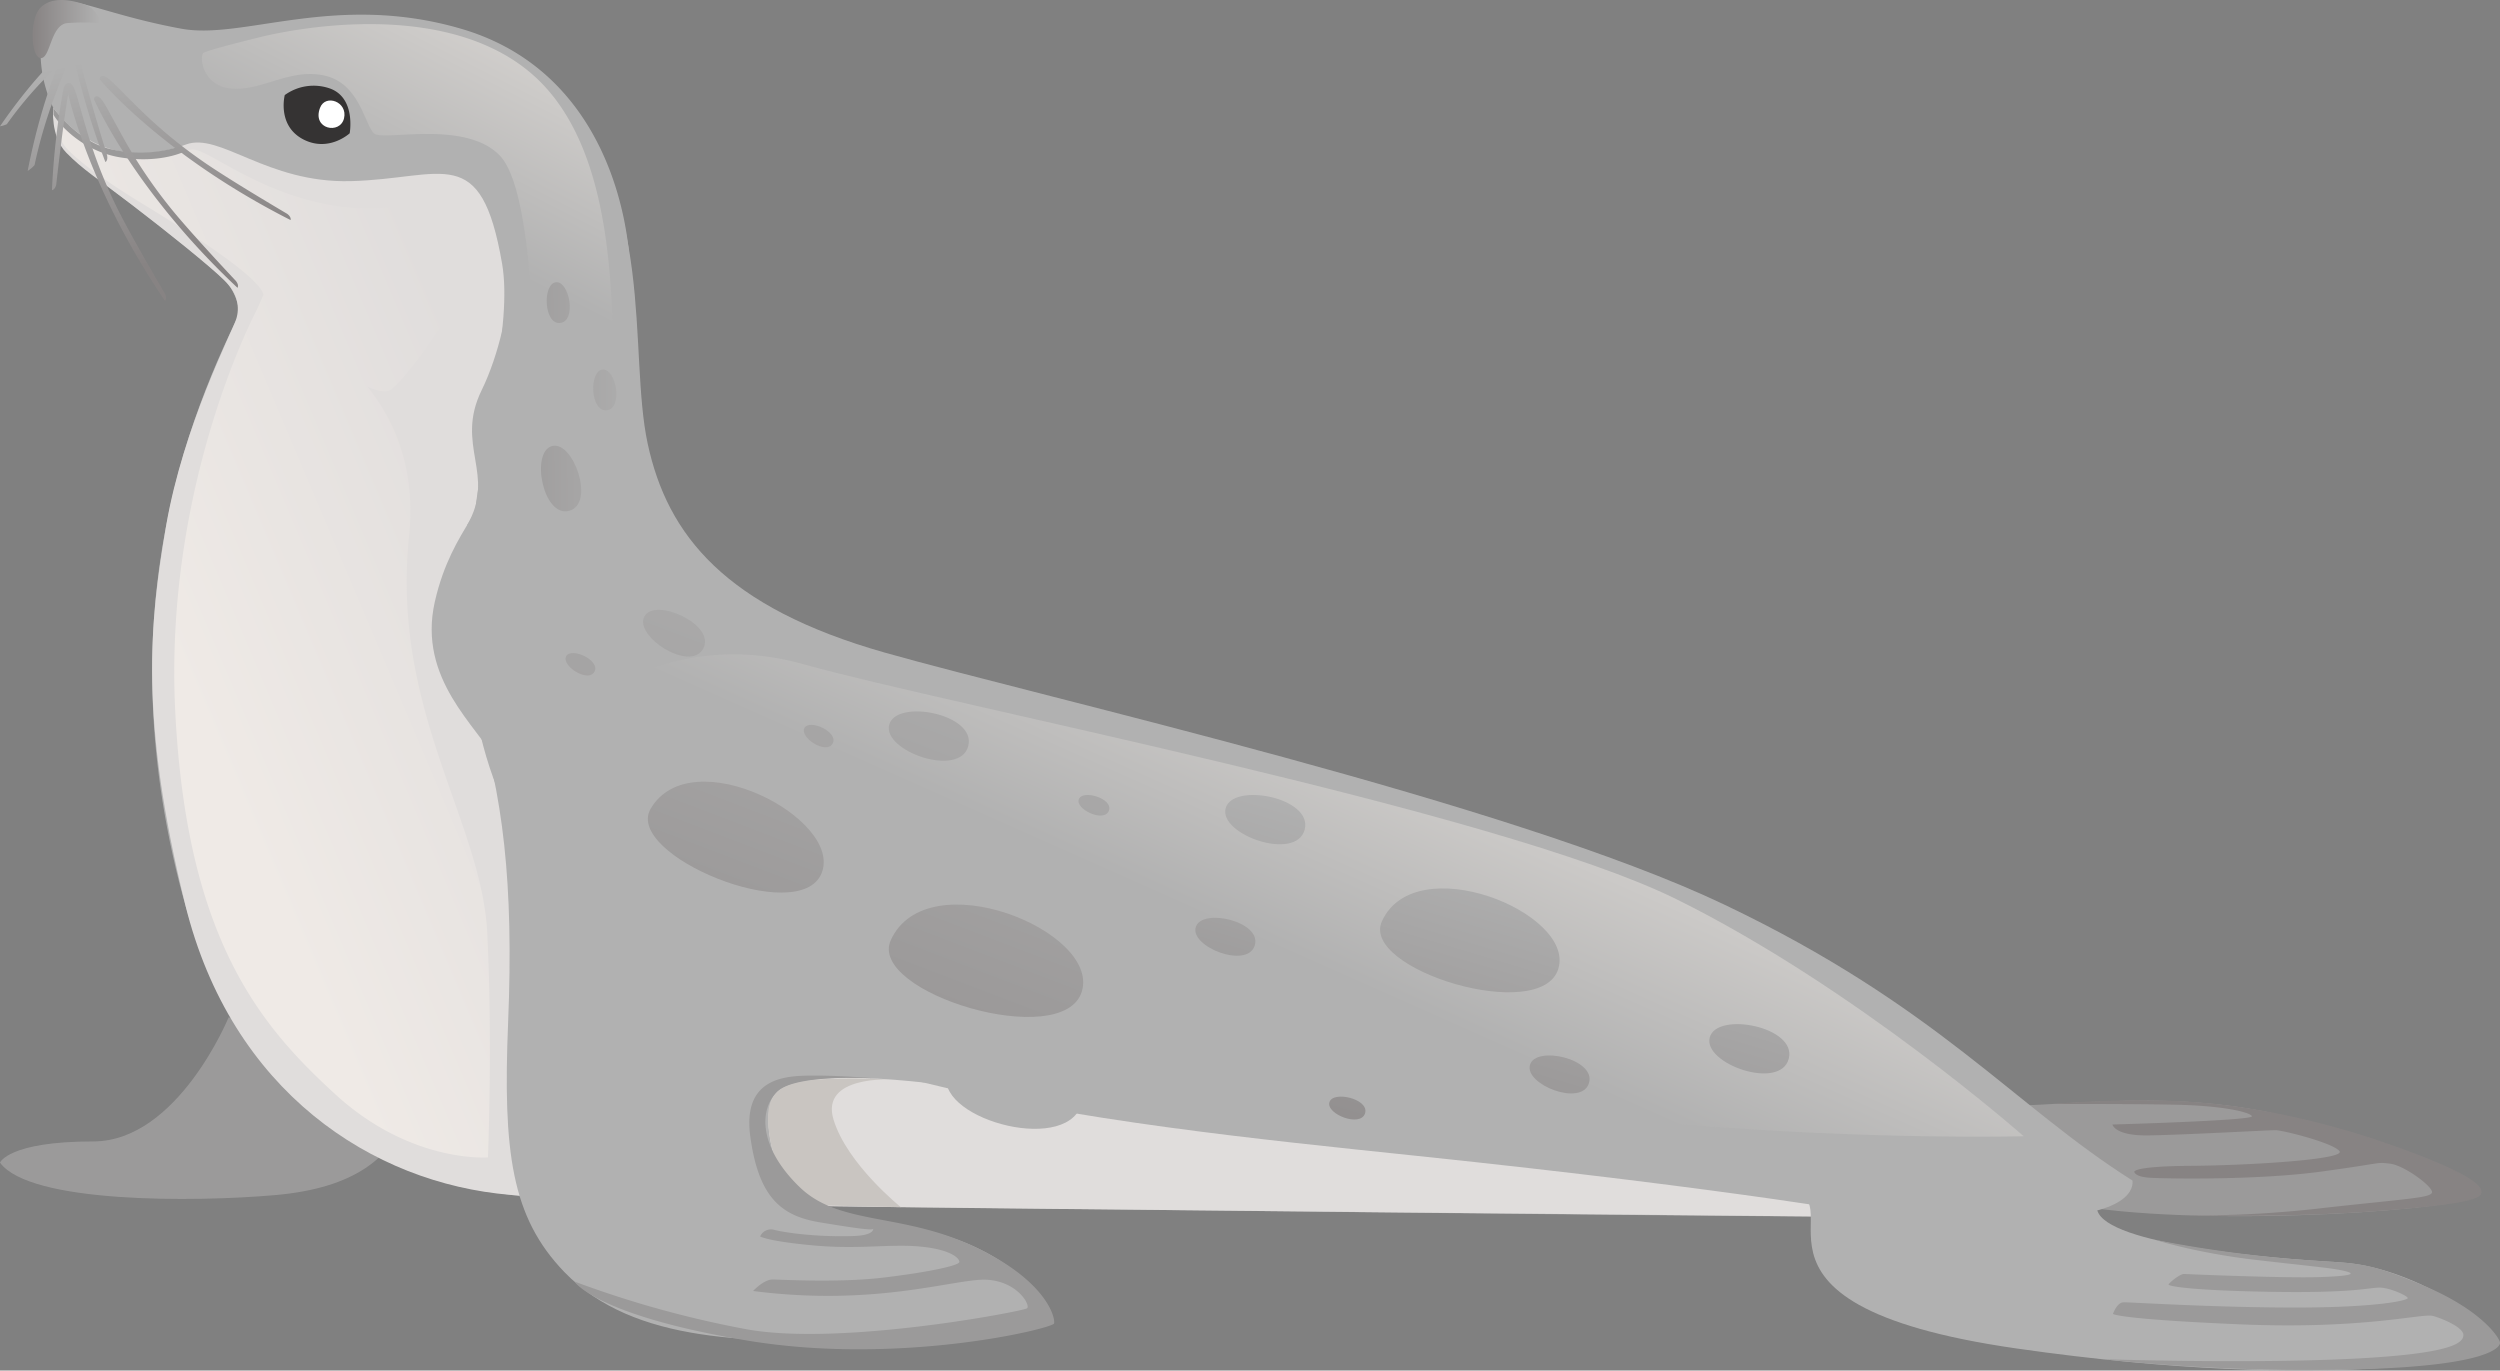 <svg xmlns="http://www.w3.org/2000/svg" xmlns:xlink="http://www.w3.org/1999/xlink" width="729.65" height="400" viewBox="0 0 729.65 400">
  <rect x="0" y="0" width="729.65" height="400" fill="#808080" stroke="none"/>
  <defs>
    <style>
      .cls-1 {
        fill: #9b9a9a;
      }

      .cls-2 {
        fill: #b1b1b1;
      }

      .cls-3 {
        fill: url(#Áåçûìÿííûé_ãðàäèåíò_23);
      }

      .cls-4 {
        fill: #e0dddc;
      }

      .cls-5 {
        fill: url(#Áåçûìÿííûé_ãðàäèåíò_7);
      }

      .cls-6 {
        fill: #353333;
      }

      .cls-7 {
        fill: #fff;
      }

      .cls-8 {
        fill: url(#Áåçûìÿííûé_ãðàäèåíò_7-2);
      }

      .cls-9 {
        fill: url(#Áåçûìÿííûé_ãðàäèåíò_7-3);
      }

      .cls-10 {
        fill: url(#Áåçûìÿííûé_ãðàäèåíò_7-4);
      }

      .cls-11 {
        fill: url(#Áåçûìÿííûé_ãðàäèåíò_7-5);
      }

      .cls-12 {
        fill: url(#Áåçûìÿííûé_ãðàäèåíò_7-6);
      }

      .cls-13 {
        fill: url(#Áåçûìÿííûé_ãðàäèåíò_7-7);
      }

      .cls-14 {
        fill: url(#Áåçûìÿííûé_ãðàäèåíò_7-8);
      }

      .cls-15 {
        fill: url(#Áåçûìÿííûé_ãðàäèåíò_7-9);
      }

      .cls-16 {
        fill: url(#Áåçûìÿííûé_ãðàäèåíò_7-10);
      }

      .cls-17 {
        fill: url(#Áåçûìÿííûé_ãðàäèåíò_7-11);
      }

      .cls-18 {
        fill: url(#Áåçûìÿííûé_ãðàäèåíò_7-12);
      }

      .cls-19 {
        fill: url(#Áåçûìÿííûé_ãðàäèåíò_7-13);
      }

      .cls-20 {
        fill: url(#Áåçûìÿííûé_ãðàäèåíò_7-14);
      }

      .cls-21 {
        fill: #878383;
      }

      .cls-22 {
        fill: url(#Áåçûìÿííûé_ãðàäèåíò_13);
      }

      .cls-23 {
        fill: url(#Áåçûìÿííûé_ãðàäèåíò_7-15);
      }

      .cls-24 {
        fill: url(#Áåçûìÿííûé_ãðàäèåíò_7-16);
      }

      .cls-25 {
        fill: url(#Áåçûìÿííûé_ãðàäèåíò_7-17);
      }

      .cls-26 {
        fill: url(#Áåçûìÿííûé_ãðàäèåíò_7-18);
      }

      .cls-27 {
        fill: url(#Áåçûìÿííûé_ãðàäèåíò_7-19);
      }

      .cls-28 {
        fill: url(#Áåçûìÿííûé_ãðàäèåíò_7-20);
      }

      .cls-29 {
        fill: url(#Áåçûìÿííûé_ãðàäèåíò_7-21);
      }

      .cls-30 {
        fill: url(#Áåçûìÿííûé_ãðàäèåíò_23-2);
      }

      .cls-31 {
        fill: url(#Áåçûìÿííûé_ãðàäèåíò_7-22);
      }

      .cls-32 {
        fill: url(#Áåçûìÿííûé_ãðàäèåíò_7-23);
      }

      .cls-33 {
        fill: url(#Áåçûìÿííûé_ãðàäèåíò_7-24);
      }

      .cls-34 {
        fill: #c9c5c1;
      }
    </style>
    <linearGradient id="Áåçûìÿííûé_ãðàäèåíò_23" data-name="Áåçûìÿííûé ãðàäèåíò 23" x1="-100.95" y1="197.28" x2="-64.69" y2="278.73" gradientTransform="matrix(-1, 0, 0, 1, 309.65, 0)" gradientUnits="userSpaceOnUse">
      <stop offset="0" stop-color="#d8d5d2"/>
      <stop offset="0.99" stop-color="#b1b1b1"/>
    </linearGradient>
    <linearGradient id="Áåçûìÿííûé_ãðàäèåíò_7" data-name="Áåçûìÿííûé ãðàäèåíò 7" x1="280.5" y1="8.47" x2="300.12" y2="8.47" gradientTransform="matrix(-1, 0, 0, 1, 309.65, 0)" gradientUnits="userSpaceOnUse">
      <stop offset="0" stop-color="#b1b1b1"/>
      <stop offset="1" stop-color="#878383"/>
    </linearGradient>
    <linearGradient id="Áåçûìÿííûé_ãðàäèåíò_7-2" x1="-127.3" y1="249.3" x2="-93.34" y2="363.16" xlink:href="#Áåçûìÿííûé_ãðàäèåíò_7"/>
    <linearGradient id="Áåçûìÿííûé_ãðàäèåíò_7-3" x1="59.85" y1="153.69" x2="142.45" y2="370.25" xlink:href="#Áåçûìÿííûé_ãðàäèåíò_7"/>
    <linearGradient id="Áåçûìÿííûé_ãðàäèåíò_7-4" x1="-16.07" y1="182.65" x2="66.54" y2="399.2" xlink:href="#Áåçûìÿííûé_ãðàäèåíò_7"/>
    <linearGradient id="Áåçûìÿííûé_ãðàäèåíò_7-5" x1="-60.96" y1="229.51" x2="-27" y2="343.37" xlink:href="#Áåçûìÿííûé_ãðàäèåíò_7"/>
    <linearGradient id="Áåçûìÿííûé_ãðàäèåíò_7-6" x1="95.93" y1="139.93" x2="178.54" y2="356.48" xlink:href="#Áåçûìÿííûé_ãðàäèåíò_7"/>
    <linearGradient id="Áåçûìÿííûé_ãðàäèåíò_7-7" x1="20.99" y1="168.51" x2="103.6" y2="385.07" xlink:href="#Áåçûìÿííûé_ãðàäèåíò_7"/>
    <linearGradient id="Áåçûìÿííûé_ãðàäèåíò_7-8" x1="-62.32" y1="229.91" x2="-28.35" y2="343.77" xlink:href="#Áåçûìÿííûé_ãðàäèåíò_7"/>
    <linearGradient id="Áåçûìÿííûé_ãðàäèåíò_7-9" x1="-210.34" y1="274.07" x2="-176.38" y2="387.93" xlink:href="#Áåçûìÿííûé_ãðàäèåíò_7"/>
    <linearGradient id="Áåçûìÿííûé_ãðàäèåíò_7-10" x1="116.71" y1="132" x2="199.31" y2="348.56" xlink:href="#Áåçûìÿííûé_ãðàäèåíò_7"/>
    <linearGradient id="Áåçûìÿííûé_ãðàäèåíò_7-11" x1="49.04" y1="157.81" x2="131.64" y2="374.37" xlink:href="#Áåçûìÿííûé_ãðàäèåíò_7"/>
    <linearGradient id="Áåçûìÿííûé_ãðàäèåíò_7-12" x1="-27.84" y1="187.14" x2="54.77" y2="403.69" xlink:href="#Áåçûìÿííûé_ãðàäèåíò_7"/>
    <linearGradient id="Áåçûìÿííûé_ãðàäèåíò_7-13" x1="-161.59" y1="259.53" x2="-127.62" y2="373.39" xlink:href="#Áåçûìÿííûé_ãðàäèåíò_7"/>
    <linearGradient id="Áåçûìÿííûé_ãðàäèåíò_7-14" x1="-107.44" y1="243.38" x2="-73.48" y2="357.24" xlink:href="#Áåçûìÿííûé_ãðàäèåíò_7"/>
    <linearGradient id="Áåçûìÿííûé_ãðàäèåíò_13" data-name="Áåçûìÿííûé ãðàäèåíò 13" x1="152.45" y1="153.56" x2="257" y2="197.86" gradientTransform="matrix(-1, 0, 0, 1, 309.65, 0)" gradientUnits="userSpaceOnUse">
      <stop offset="0" stop-color="#e0dddc"/>
      <stop offset="1" stop-color="#efeae6"/>
    </linearGradient>
    <linearGradient id="Áåçûìÿííûé_ãðàäèåíò_7-15" x1="283.94" y1="17.6" x2="270.97" y2="78.2" xlink:href="#Áåçûìÿííûé_ãðàäèåíò_7"/>
    <linearGradient id="Áåçûìÿííûé_ãðàäèåíò_7-16" x1="270.07" y1="14.64" x2="257.1" y2="75.23" xlink:href="#Áåçûìÿííûé_ãðàäèåíò_7"/>
    <linearGradient id="Áåçûìÿííûé_ãðàäèåíò_7-17" x1="259.33" y1="12.34" x2="246.36" y2="72.93" xlink:href="#Áåçûìÿííûé_ãðàäèåíò_7"/>
    <linearGradient id="Áåçûìÿííûé_ãðàäèåíò_7-18" x1="298.04" y1="20.62" x2="285.07" y2="81.22" xlink:href="#Áåçûìÿííûé_ãðàäèåíò_7"/>
    <linearGradient id="Áåçûìÿííûé_ãðàäèåíò_7-19" x1="300.73" y1="21.2" x2="287.76" y2="81.79" xlink:href="#Áåçûìÿííûé_ãðàäèåíò_7"/>
    <linearGradient id="Áåçûìÿííûé_ãðàäèåíò_7-20" x1="296.24" y1="20.24" x2="283.27" y2="80.83" xlink:href="#Áåçûìÿííûé_ãðàäèåíò_7"/>
    <linearGradient id="Áåçûìÿííûé_ãðàäèåíò_7-21" x1="286.01" y1="18.05" x2="273.04" y2="78.64" xlink:href="#Áåçûìÿííûé_ãðàäèåíò_7"/>
    <linearGradient id="Áåçûìÿííûé_ãðàäèåíò_23-2" x1="147" y1="5.99" x2="179.95" y2="70.63" xlink:href="#Áåçûìÿííûé_ãðàäèåíò_23"/>
    <linearGradient id="Áåçûìÿííûé_ãðàäèåíò_7-22" x1="118.62" y1="139.49" x2="205.16" y2="140.02" xlink:href="#Áåçûìÿííûé_ãðàäèåíò_7"/>
    <linearGradient id="Áåçûìÿííûé_ãðàäèåíò_7-23" x1="118.94" y1="88.15" x2="205.47" y2="88.68" xlink:href="#Áåçûìÿííûé_ãðàäèåíò_7"/>
    <linearGradient id="Áåçûìÿííûé_ãðàäèåíò_7-24" x1="118.78" y1="113.72" x2="205.32" y2="114.25" xlink:href="#Áåçûìÿííûé_ãðàäèåíò_7"/>
  </defs>
  <title>YCUZD_230814_5460_seal_ronisAsset 1</title>
  <g id="Layer_2" data-name="Layer 2">
    <g id="Ñëîé_1" data-name="Ñëîé 1">
      <g>
        <path class="cls-1" d="M587.76,322.71c20.59-.41,53.14-5.36,87.74,5.36s46.55,16.47,47,20.59-75.8,9.89-115.76,3.3S587.76,322.71,587.76,322.71Z"/>
        <path class="cls-1" d="M118.64,325.73c-4.53,11.94-14.83,21-38.31,23.07S8.65,351.27,0,339.32c0,0,2.47-6.18,27.19-6.18s39.55-36.25,39.55-36.25,37.48,11.54,46.55,19.36S118.64,325.73,118.64,325.73Z"/>
        <path class="cls-2" d="M622.36,344.54c-34.6-21.83-56.91-50.87-119.12-80.53s-198.5-60.35-245-73.54-63.44-34.19-69.21-61,2.89-73.32-27.6-102.57S93,48.76,75.7,80.48,30.79,171.93,52.22,257.21s81.15,93.92,139.24,94.34,375.7,4.53,404.54,3.7S622.36,344.54,622.36,344.54Z"/>
        <path class="cls-3" d="M590.63,331.62s-49.12-43.37-101.42-69.21-212.64-56.69-254.63-68.53-69.52,16.23-69.52,16.23-.84,32.73,128.32,79.51S590.63,331.62,590.63,331.62Z"/>
        <path class="cls-2" d="M19.26.56C23.52,0,34.91,5.09,53,8.39s44.9-10.71,81.57,0,47,45.11,49,65.19-10.73,45.21-52.34,49.33S69.38,92.59,69.38,92.59s1.37-2.63-1.92-8.4S33.15,56.27,24.61,48.76c-10.29-9.06-9.06-17.3-9.06-17.3a37.85,37.85,0,0,1-3.71-16.07C11.84,5,13.49,1.39,19.26.56Z"/>
        <path class="cls-4" d="M15.55,31.46c6.59,9.06,19.78,17.71,38.73,10.71,9.9-3.66,23.52,11.3,48,10.7,27.25-.67,38.08-11.76,44.26,24.08s-34.44,118.49,14.24,180.47c46.33,59,157.77,70,252.52,79.91s138.29,17.92,138.29,17.92-278.47-2.62-305.7-3.16-56.75,0-97-3.36-81.39-30.28-94.8-84.59S43.6,181.82,48.53,153.19s19.28-56.58,20.39-60,.49-7.46-3.37-11.3-16.87-14.35-27-22.08-14.37-10.3-19.16-15.2S15.55,31.46,15.55,31.46Z"/>
        <path class="cls-2" d="M138.67,206.28c8.15,25.51,11.3,51.52,9.63,92.07-1.56,38,1,56.89,16.39,72.88C185.15,392.45,220,391.81,254.21,391s48.42-4.59,51.17-6.82-10.21-20.47-37.33-25.43-32.38-8.35-37.64-13.4-8.2-20.09-4.46-25.69,21.3-6.13,43.32-3.75-71.54-94-90.26-96.58S138.67,206.28,138.67,206.28Z"/>
        <path class="cls-2" d="M520.2,347.84c24.71,0-23.49,32.54,68.38,45.73s142.95,2.88,140.48-2.48-24.72-21.42-46.14-22.65-67.86-5.2-70.8-15.16-54.44-19.86-74.62-15.74S520.2,347.84,520.2,347.84Z"/>
        <path class="cls-5" d="M29.15,6.74a62,62,0,0,0-9.48,0c-4.94.41-4.94,10.51-7.83,10.2S8.55,5.5,11.84,2.21s8.74-2.28,12.82-.94A6.78,6.78,0,0,1,29.15,6.74Z"/>
        <path class="cls-6" d="M83.11,27.75A14.34,14.34,0,0,1,96.5,25.9c7.42,2.88,5.56,13,5.56,13s-6,5.56-13.39,1.86C80.76,36.77,83.11,27.75,83.11,27.75Z"/>
        <path class="cls-7" d="M93.41,31.46c1.57-4.15,8.15-1.75,7,3.07S91,37.75,93.41,31.46Z"/>
        <path class="cls-8" d="M403.34,268.86c9.76-21.4,56.41-2.47,51.48,13.87S396.86,283,403.34,268.86Z"/>
        <path class="cls-9" d="M189.89,236.06c11.82-20.34,56.39,3.06,49.88,18.84S182.06,249.54,189.89,236.06Z"/>
        <path class="cls-10" d="M260,274.36c10.58-23.17,61.09-2.67,55.75,15S253,289.71,260,274.36Z"/>
        <path class="cls-11" d="M349,270.6c1.7-5.74,19.35-1.7,17.22,5.31S347.25,276.34,349,270.6Z"/>
        <path class="cls-2" d="M276.24,313.89c2.27-13.21,42.55-8.87,39.67,7.29S274,327.1,276.24,313.89Z"/>
        <path class="cls-12" d="M188.07,179.93c3.06-5.74,21,2.39,17.17,9.39S185,185.66,188.07,179.93Z"/>
        <path class="cls-13" d="M259.52,211.54c2-7.69,25.55-3.18,23.07,6.22S257.54,219.22,259.52,211.54Z"/>
        <path class="cls-14" d="M357.71,235.92c2-7.68,25.55-3.17,23.07,6.22S355.73,243.61,357.71,235.92Z"/>
        <path class="cls-15" d="M499,302.8c2-7.68,25.55-3.17,23.06,6.22S497,310.49,499,302.8Z"/>
        <path class="cls-16" d="M165.24,191.54c1.47-2.76,10.07,1.15,8.25,4.51S163.77,194.29,165.24,191.54Z"/>
        <path class="cls-17" d="M234.77,212.49c1.46-2.76,10.06,1.15,8.25,4.51S233.3,215.25,234.77,212.49Z"/>
        <path class="cls-18" d="M314.86,233.27c1.08-2.93,10.13-.23,8.78,3.35S313.78,236.2,314.86,233.27Z"/>
        <path class="cls-19" d="M446.54,310.78c1.7-5.74,19.35-1.7,17.22,5.32S444.84,316.52,446.54,310.78Z"/>
        <path class="cls-20" d="M388,321.71c1-3.48,11.7-1,10.41,3.21S387,325.18,388,321.71Z"/>
        <path class="cls-1" d="M629.12,361.88a372.5,372.5,0,0,0,39,5.5c20.29,1.68,20.9.16,38.83,7.66s22.71,15.8,22.71,16.86-2.44,6.86-42.95,7.79a572.84,572.84,0,0,1-73-3s41.77,1.38,72.49-.11,32.76-4.91,32.76-7-5.79-4.66-8.88-5.51-20.08,4-56.34,2.45-37.05-3.06-37.05-3.06,1.15-3.32,3.07-3.37,26.08,1.53,50.21,1.53,32.76-2.12,32.76-2.75-5.18-3.07-8.26-3.07-7.5,1.65-31.85,1.23-29.8-1.72-29.7-2.14,3.32-3.15,4.6-3.07,29.14,1.24,39.19.92,11.09-1,7.35-1.84-7.35-1.08-25.37-3.15S629.12,361.88,629.12,361.88Z"/>
        <path class="cls-21" d="M638.21,354.7s28.15.79,55.27-1.21,30.53-3.69,30.75-5.39-1.7-5.21-25.94-13.82-47.95-12.73-66.77-13.06a318.41,318.41,0,0,0-32.85,1s25.62-.08,37.64.24,20.09,2,20.94,3.29-40.72,2.45-40.72,2.45.67,3.28,10.24,3.18,35.33-1.53,37.35-1.53,16.77,3.67,18.68,6.12-26.68,4.18-43.48,4.29S622.91,342,622.91,342s.06,1.49,4.73,1.75,30.94.75,49.76-1.8,15.79-2.81,20.1-2.33,13.2,7.14,12.25,8.58-7.32,1.67-31.34,4.32A313,313,0,0,1,638.21,354.7Z"/>
        <path class="cls-22" d="M17.06,35a30.87,30.87,0,0,0,17.35,10.1c11.43,2.34,17.22-.64,21.42-1.44S74.31,56,96.78,59.89s34.16-6.41,41.28,4.34S120.31,109,114.14,113.68c-1.29,1-3.78.53-6.89-.8,8.17,10.16,14.15,24.35,12.14,43.69-5.27,50.74,21.22,83.2,22.82,115.73s.2,65.5.2,65.5S120,339.59,98,319.5,54.51,274.21,51.15,207.71,74.91,90.51,74.91,90.51l2-4.47C75.7,80.48,52.59,66.19,41.11,59.17s-17.92-12-21.53-15.71A9.86,9.86,0,0,1,17.06,35Z"/>
        <path class="cls-1" d="M15.55,31.46s7.13,10.08,17.13,12.16A37.64,37.64,0,0,0,52,42.88a3.07,3.07,0,0,1,2.13,1.22s-7,3.72-18.87,1.86S16.54,35.31,15.62,33.48Z"/>
        <path class="cls-23" d="M19.34,25S24.54,53,48.14,87.8c0,0,.69-.59,0-2.1,0,0-10.37-17.57-14.25-25.6A141.88,141.88,0,0,1,25,36.93c-2.5-8.51-3-11.22-4.1-12.28A.84.84,0,0,0,19.34,25Z"/>
        <path class="cls-24" d="M27.44,29S38.67,55.21,69.31,84c0,0,.55-.72-.46-2,0,0-14-14.86-19.51-21.85A142,142,0,0,1,35.55,39.41c-4.3-7.75-5.41-10.28-6.68-11.09A.85.85,0,0,0,27.44,29Z"/>
        <path class="cls-25" d="M29.16,23.23s18.16,22,55.65,41c0,0,.32-.84-1-1.83,0,0-17.59-10.34-24.87-15.49A140.57,140.57,0,0,1,39.89,31c-6.31-6.23-8.09-8.34-9.54-8.75S29.16,23.23,29.16,23.23Z"/>
        <path class="cls-26" d="M8.07,49.9c4.4-22.43,10.77-35.29,10.77-35.29s1.21-.82,1.42.67-1,4-4.09,12.28A139.78,139.78,0,0,0,10.08,48.2,10.08,10.08,0,0,1,8.07,49.9Z"/>
        <path class="cls-27" d="M0,36.86c10.27-15,19-22.46,19-22.46s1.14-.22.83.94-2,2.6-6.85,7.71A111.2,111.2,0,0,0,2,36.25,8.16,8.16,0,0,1,0,36.86Z"/>
        <path class="cls-28" d="M20.29,25.22c-1.71,9-3.87,28.61-3.87,28.61-.36,1.62-1.26,1.68-1.26,1.68a220.77,220.77,0,0,1,3.31-29.33C18.66,24.69,19.94,23.47,20.29,25.22Z"/>
        <path class="cls-29" d="M23.39,17.53c2,8.89,7.86,27.77,7.86,27.77.32,1.63-.49,2-.49,2A223.43,223.43,0,0,1,22.1,19.12C21.69,17.68,22.37,16.06,23.39,17.53Z"/>
        <path class="cls-30" d="M74.91,11.09s50.71-13.87,79.42,9.73,23.19,78.3,25.55,96.16a183.9,183.9,0,0,0,7.78,33.17s-29.56-5.74-30.73-25-1-69.21-11.05-79.73S112,41.23,109.25,39,105.11,24.56,95,22.13s-18.29,4.38-27.22,3.74-9.57-9.57-8.4-10.42S74.91,11.09,74.91,11.09Z"/>
        <path class="cls-31" d="M161.07,130.19c6.25-1.76,12.75,16.79,5.08,18.89S154.81,132,161.07,130.19Z"/>
        <path class="cls-32" d="M162.24,82.38c3.95-.47,6.12,11.34,1.28,11.88S158.3,82.85,162.24,82.38Z"/>
        <path class="cls-33" d="M175.82,107.86c4-.47,6.12,11.34,1.28,11.89S171.88,108.33,175.82,107.86Z"/>
        <path class="cls-34" d="M260.37,315.07s-19.64-1-27.12.7-10.54,5-8.45,16.89,7.8,16.57,15.62,19.16l22.51.51s-15.72-12.58-19.66-25.57S260.37,315.07,260.37,315.07Z"/>
        <path class="cls-1" d="M256.2,314.79s-23.95-1.62-29.42,3.88-5.05,16.56,6.64,27.83,29.68,7.3,51,17.36,23.64,20.92,23.22,22.4-45.08,12.39-89.51,5-50.48-17.24-50.48-17.24A299.81,299.81,0,0,0,218.12,388c27.42,4.9,80.58-5.31,81.64-6.16s-2.64-7.68-11.48-8.32-31.89,8-68.49,3.27c0,0,3.11-3.35,5.66-3.35s19.3,1,32.37-.56S280,369.36,280,368.3s-2.45-3.62-11.38-4.47-17.62.88-31-.32-15.77-2.63-15.77-2.63a3.45,3.45,0,0,1,4.2-1.91c3.11.8,12.49,2.13,23,1.78,6.27-.21,5.8-2.15,5.8-2.15,0,.57-4.44,0-15.53-1.84s-17.86-7-20.33-25,11.24-17.84,19.14-17.84S256.2,314.79,256.2,314.79Z"/>
        <path class="cls-2" d="M140.13,138.5c4.63,8.78-8.13,14.54-13.23,37.16S139.46,212,144.66,222l5.2,10.08s-4.89-68.77-5.2-80.69S140.13,138.5,140.13,138.5Z"/>
        <path class="cls-2" d="M148.27,78.59c1,10-2.89,25.49-7.66,35.22-8,16.26,4.35,24.69-4.3,39.5,0,0,13,4.54,16.42-20.7S148.27,78.59,148.27,78.59Z"/>
      </g>
    </g>
  </g>
</svg>
